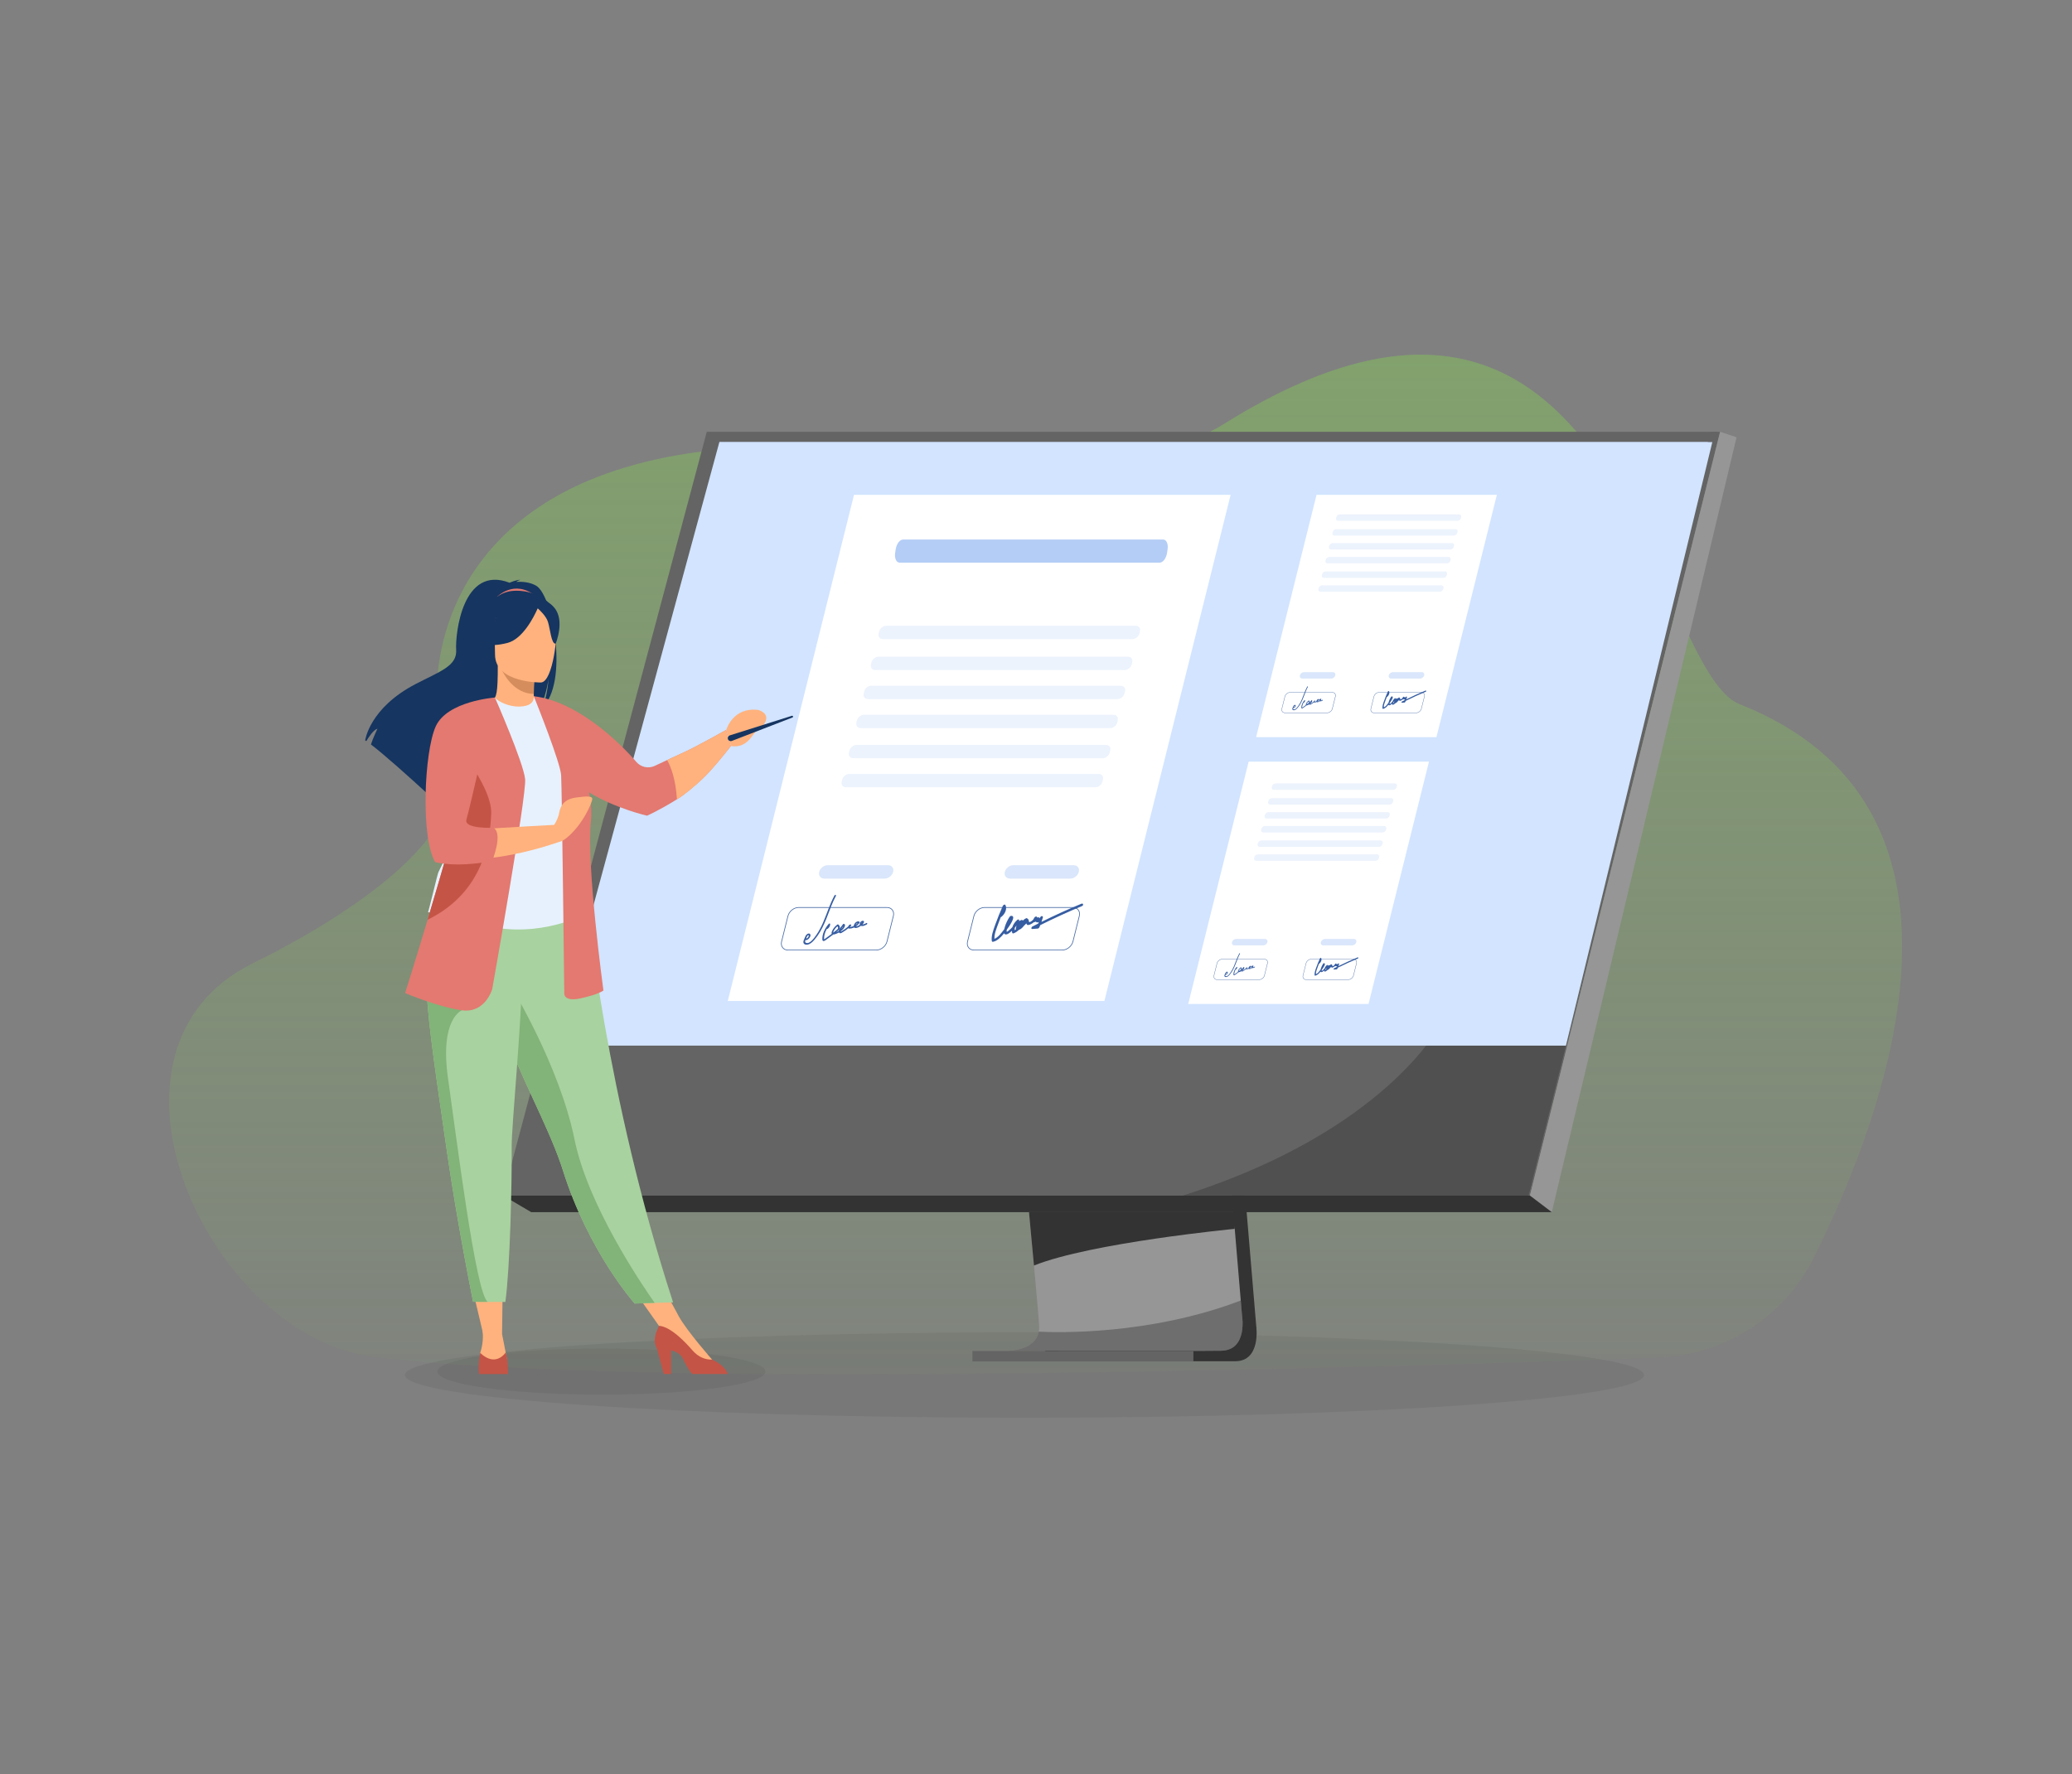 <svg width="606" height="519" viewBox="0 0 606 519" fill="none" xmlns="http://www.w3.org/2000/svg">
<rect x="0" y="0" width="606" height="519" fill="#808080" stroke="none"/>
<g clip-path="url(#clip0_3435_28203)">
<path d="M299.619 414.763C399.693 414.763 480.819 409.163 480.819 402.255C480.819 395.347 399.693 389.747 299.619 389.747C199.545 389.747 118.419 395.347 118.419 402.255C118.419 409.163 199.545 414.763 299.619 414.763Z" fill="#333333" fill-opacity="0.1"/>
<path d="M175.889 408.002C202.401 408.002 223.894 404.975 223.894 401.241C223.894 397.506 202.401 394.479 175.889 394.479C149.377 394.479 127.885 397.506 127.885 401.241C127.885 404.975 149.377 408.002 175.889 408.002Z" fill="#333333" fill-opacity="0.1"/>
<path d="M485.037 397.159C504.471 396.461 521.962 385.175 530.597 367.753C553.051 322.448 583.791 235.664 508.846 206.033C482.849 195.756 473.781 51.867 358.306 123.81C312.383 152.422 246.259 117.798 182.935 136.722C124.78 154.103 123.444 204.235 130.795 222.284C138.829 242.005 106.791 265.582 73.977 281.776C22.506 307.176 60.751 390.674 108.98 396.872C185.677 406.729 404.897 400.041 485.037 397.159Z" fill="url(#paint0_linear_3435_28203)"/>
<path d="M353.164 218.513L367.412 387.938C367.412 387.938 368.905 398.208 361.267 398.227C348.706 398.257 298.749 398.227 298.749 398.227C298.749 398.227 308.201 396.089 308.086 391.279C307.951 385.61 291.432 216.91 291.432 216.91L353.164 218.513Z" fill="#333333"/>
<path d="M357.114 395.152C344.881 395.308 297.168 395.159 294.695 395.152C295.625 395.152 302.802 394.975 303.815 389.576C303.895 389.153 303.937 388.696 303.934 388.204C303.929 387.148 303.349 380.445 302.407 370.229C301.564 361.068 300.432 349.087 299.159 335.826C294.238 284.435 287.279 213.837 287.279 213.837L349.01 215.44L359.135 335.828L361.11 359.325L362.888 380.465L363.26 384.868C363.262 384.865 365.003 395.051 357.114 395.152Z" fill="#969696"/>
<path d="M503.082 126.318L468.373 265.733L463.621 284.828L447.456 349.762H147.129L206.712 126.318H503.082Z" fill="#646464"/>
<path d="M503.082 126.316L507.893 127.921L453.849 354.612L447.455 349.764L503.082 126.316Z" fill="#969696"/>
<path d="M453.849 354.612H155.371L147.129 349.764H447.456L453.849 354.612Z" fill="#333333"/>
<path d="M349.032 395.219H284.408V398.289H349.032V395.219Z" fill="#646464"/>
<path d="M361.516 354.515L361.113 359.323L361.096 359.499C361.096 359.499 319.117 363.523 302.404 370.229C301.984 365.636 301.488 360.333 300.937 354.515H361.516Z" fill="#333333"/>
<path opacity="0.4" d="M357.114 395.152C344.879 395.308 297.168 395.159 294.694 395.152C295.625 395.152 302.801 394.975 303.814 389.576C308.729 389.831 336.051 390.701 362.887 380.463L363.259 384.865C363.262 384.865 365.003 395.051 357.114 395.152Z" fill="#333333"/>
<path opacity="0.4" d="M457.986 305.896L447.065 349.762H345.95C388.704 336.18 408.942 316.309 417.097 305.896H457.986Z" fill="#333333"/>
<path d="M500.817 129.272L457.985 305.897H162.41L210.409 129.272H500.817Z" fill="#D2E4FF"/>
<path d="M158.757 305.896H162.411L161.678 308.591L158.144 308.188L158.757 305.896Z" fill="#646464"/>
<path d="M502.209 126.316V129.272H499.465L500.179 126.316H502.209Z" fill="#646464"/>
<path d="M212.853 292.831H323.007L359.925 144.755H249.773L212.853 292.831Z" fill="white"/>
<g opacity="0.5">
<g opacity="0.5">
<path opacity="0.5" d="M251.728 213.003H324.699C325.603 213.003 326.527 212.264 326.752 211.359L326.906 210.744C327.131 209.839 326.575 209.1 325.67 209.1H252.7C251.795 209.1 250.872 209.839 250.645 210.744L250.49 211.359C250.268 212.264 250.824 213.003 251.728 213.003Z" fill="#699DEE"/>
<path opacity="0.5" d="M258.219 186.967H331.188C332.094 186.967 333.017 186.228 333.244 185.322L333.398 184.707C333.623 183.803 333.067 183.063 332.162 183.063H259.192C258.287 183.063 257.364 183.803 257.137 184.707L256.983 185.322C256.76 186.228 257.313 186.967 258.219 186.967Z" fill="#699DEE"/>
<path opacity="0.5" d="M255.963 196.011H328.933C329.838 196.011 330.761 195.272 330.989 194.367L331.143 193.751C331.367 192.846 330.812 192.107 329.909 192.107H256.939C256.035 192.107 255.111 192.846 254.884 193.751L254.73 194.367C254.505 195.272 255.06 196.011 255.963 196.011Z" fill="#699DEE"/>
<path opacity="0.5" d="M253.845 204.509H326.815C327.72 204.509 328.643 203.769 328.871 202.864L329.024 202.248C329.25 201.344 328.694 200.604 327.789 200.604H254.819C253.914 200.604 252.991 201.344 252.764 202.248L252.609 202.864C252.385 203.769 252.941 204.509 253.845 204.509Z" fill="#699DEE"/>
<path opacity="0.5" d="M247.41 230.32H320.381C321.285 230.32 322.209 229.581 322.436 228.676L322.59 228.06C322.815 227.155 322.259 226.416 321.354 226.416H248.385C247.479 226.416 246.556 227.155 246.329 228.06L246.175 228.676C245.95 229.581 246.506 230.32 247.41 230.32Z" fill="#699DEE"/>
<path opacity="0.5" d="M249.528 221.825H322.498C323.403 221.825 324.327 221.085 324.554 220.18L324.707 219.565C324.933 218.66 324.377 217.921 323.474 217.921H250.505C249.599 217.921 248.676 218.66 248.449 219.565L248.295 220.18C248.068 221.083 248.624 221.825 249.528 221.825Z" fill="#699DEE"/>
</g>
<path opacity="0.5" d="M241.06 257.02H258.783C259.858 257.02 260.956 256.141 261.222 255.068C261.491 253.993 260.83 253.116 259.757 253.116H242.034C240.959 253.116 239.862 253.996 239.595 255.068C239.326 256.143 239.985 257.02 241.06 257.02Z" fill="#699DEE"/>
<path opacity="0.5" d="M295.354 257.02H313.077C314.152 257.02 315.25 256.141 315.516 255.068C315.785 253.993 315.123 253.116 314.051 253.116H296.328C295.254 253.116 294.156 253.996 293.889 255.068C293.623 256.143 294.282 257.02 295.354 257.02Z" fill="#699DEE"/>
</g>
<path d="M256.307 278.039H230.461C229.779 278.039 229.198 277.774 228.824 277.295C228.434 276.794 228.314 276.128 228.491 275.418L230.354 267.945C230.707 266.529 232.15 265.375 233.567 265.375H259.412C260.094 265.375 260.676 265.639 261.05 266.12C261.44 266.62 261.559 267.287 261.383 267.996L259.52 275.469C259.167 276.886 257.725 278.039 256.307 278.039ZM233.567 265.585C232.237 265.585 230.887 266.666 230.555 267.996L228.693 275.469C228.532 276.115 228.638 276.718 228.987 277.166C229.322 277.596 229.846 277.832 230.461 277.832H256.307C257.637 277.832 258.988 276.751 259.318 275.421L261.181 267.948C261.342 267.302 261.236 266.698 260.887 266.251C260.551 265.821 260.028 265.585 259.412 265.585H233.567Z" fill="#476BA7"/>
<path d="M310.692 278.039H284.846C284.164 278.039 283.583 277.774 283.209 277.295C282.818 276.794 282.699 276.128 282.876 275.418L284.738 267.945C285.092 266.529 286.532 265.375 287.951 265.375H313.797C314.479 265.375 315.06 265.639 315.435 266.12C315.825 266.62 315.945 267.287 315.767 267.996L313.905 275.469C313.551 276.886 312.112 278.039 310.692 278.039ZM287.951 265.585C286.621 265.585 285.271 266.666 284.94 267.996L283.078 275.469C282.917 276.115 283.02 276.718 283.372 277.166C283.707 277.596 284.231 277.832 284.846 277.832H310.692C312.022 277.832 313.372 276.751 313.703 275.421L315.565 267.948C315.726 267.302 315.623 266.698 315.272 266.251C314.937 265.821 314.413 265.585 313.797 265.585H287.951Z" fill="#476BA7"/>
<path opacity="0.5" d="M263.095 164.599H339.183C340.127 164.599 341.089 163.318 341.327 161.751L341.487 160.685C341.722 159.118 341.142 157.838 340.201 157.838H264.113C263.169 157.838 262.207 159.118 261.969 160.685L261.809 161.751C261.574 163.318 262.154 164.599 263.095 164.599Z" fill="#699DEE"/>
<path d="M316.289 264.383C312.365 266.005 308.463 267.78 304.599 269.7C304.753 269.266 304.891 268.834 305.013 268.4C305.112 268.051 304.641 267.819 304.349 268.203C304.221 268.372 304.085 268.533 303.94 268.689C304.039 268.377 303.67 268.205 303.355 268.433C303.334 268.448 303.316 268.464 303.295 268.481C303.449 268.06 302.797 267.998 302.553 268.405L302.19 269.011C301.885 269.378 301.46 269.656 301.021 269.791C300.929 269.592 300.87 269.376 300.849 269.142C300.833 268.963 300.704 268.867 300.548 268.867C300.541 268.653 300.349 268.526 300.064 268.653C299.719 268.806 299.416 269.038 299.173 269.309C298.979 268.949 298.357 269.206 298.024 269.553C298.034 269.533 298.043 269.514 298.052 269.495C298.208 269.16 297.917 268.777 297.524 269.114C296.823 269.716 296.315 270.476 296.079 271.232C295.85 271.489 295.604 271.735 295.34 271.96C295.211 272.07 294.612 272.626 294.474 272.578C294.343 272.532 294.412 272.187 294.472 271.944C294.492 271.914 294.515 271.884 294.536 271.854C295.034 271.161 297.436 267.897 295.743 267.927C295.565 267.929 295.381 268.046 295.273 268.214C294.655 269.165 294.178 270.168 293.886 271.169C293.831 271.363 293.753 271.608 293.691 271.868C293.642 271.935 293.592 271.999 293.541 272.065C292.869 272.948 291.941 274.217 290.852 274.651C290.751 273.271 291.447 271.638 291.975 270.191C292.203 269.567 292.439 268.942 292.685 268.32C292.758 268.306 292.836 268.267 292.919 268.198C294.095 267.208 294.575 265.738 294.044 264.753C293.89 264.468 293.422 264.728 293.286 265.029C292.476 266.845 291.739 268.671 291.084 270.501C290.503 272.123 289.842 273.838 290.085 275.334C290.11 275.492 290.294 275.549 290.466 275.513C291.708 275.242 292.79 274.137 293.661 273.035C293.723 273.177 293.831 273.285 294 273.336C294.579 273.507 295.367 272.864 295.937 272.327C295.948 272.516 295.983 272.699 296.038 272.874C296.1 273.065 296.295 273.106 296.527 273.014C297.065 272.798 297.565 272.453 297.99 272.036C298.55 271.863 299.042 271.402 299.453 270.862C299.712 270.635 299.951 270.396 300.174 270.143C300.222 270.283 300.286 270.409 300.376 270.511C300.587 270.752 301.12 270.534 301.46 270.378C301.786 270.228 302.087 270.026 302.353 269.791C302.562 269.776 302.772 269.718 302.969 269.624C303.006 269.684 303.054 269.735 303.114 269.776C303.328 269.918 303.575 269.86 303.823 269.709C303.768 269.868 303.711 270.023 303.651 270.182C303.088 270.467 302.526 270.754 301.963 271.044C301.593 271.234 301.506 271.804 301.922 271.771C302.438 271.733 302.953 271.693 303.47 271.654C303.704 271.636 303.89 271.489 303.989 271.264C304.081 271.057 304.168 270.85 304.25 270.644C308.286 268.62 312.365 266.758 316.471 265.061C316.987 264.842 316.813 264.168 316.289 264.383ZM298.302 270.324C298.267 270.432 298.226 270.543 298.173 270.648C298.139 270.722 298.1 270.793 298.059 270.865C298.119 270.681 298.199 270.499 298.302 270.324ZM297.165 271.291C297.122 271.507 297.071 271.723 297.152 271.879C297.027 271.973 296.899 272.059 296.764 272.136C296.738 271.907 296.754 271.661 296.807 271.414C296.986 271.202 297.154 270.983 297.31 270.761C297.248 270.945 297.198 271.126 297.165 271.291Z" fill="#365DA2"/>
<path d="M244.051 261.979C242.661 264.562 241.88 267.213 240.753 269.826C240.202 271.101 239.556 272.371 238.713 273.574C238.128 274.413 236.849 276.234 235.767 275.839C235.498 275.74 235.422 275.508 235.509 275.194C235.528 275.125 235.553 275.053 235.578 274.98C235.714 275.063 235.928 275.028 236.142 274.913C236.49 274.727 236.787 274.355 236.941 274.025C237.104 273.673 237.076 273.308 236.793 273.152C236.543 273.014 236.173 273.136 235.912 273.4C235.622 273.691 235.489 274.063 235.346 274.399C235.172 274.81 234.938 275.258 234.965 275.655C235.004 276.252 235.647 276.463 236.277 276.326C237.041 276.158 237.719 275.49 238.233 274.883C238.84 274.167 239.373 273.402 239.836 272.624C240.778 271.039 241.446 269.39 242.073 267.757C242.799 265.867 243.479 263.965 244.478 262.107C244.638 261.804 244.216 261.673 244.051 261.979ZM236.527 273.708C236.575 273.891 236.398 274.13 236.254 274.298C236.201 274.36 236.155 274.413 236.088 274.461C236.052 274.488 236.012 274.511 235.971 274.53C235.955 274.532 235.943 274.534 235.935 274.539C235.905 274.482 235.849 274.459 235.787 274.456C235.849 274.318 235.912 274.185 235.974 274.056C236.065 273.864 236.428 273.324 236.527 273.708Z" fill="#365DA2"/>
<path d="M253.359 270.049C253.074 270.198 252.773 270.368 252.477 270.416C252.405 270.428 252.326 270.432 252.252 270.424C252.461 270.214 252.656 269.969 252.688 269.739C252.741 269.365 252.328 269.278 251.979 269.47C251.666 269.643 251.464 269.99 251.443 270.279C251.436 270.38 251.453 270.467 251.487 270.545C251.186 270.763 250.667 271.062 250.348 271.002C250.754 270.722 251.117 270.368 251.395 269.967C251.448 269.89 251.45 269.785 251.411 269.732C251.234 269.5 250.879 269.484 250.529 269.663C250.155 269.856 249.919 270.23 249.771 270.575C249.723 270.69 249.689 270.804 249.675 270.908C249.305 271.078 248.917 271.167 248.554 271.161C248.554 271.158 248.554 271.156 248.554 271.154C248.671 271.046 248.786 270.933 248.901 270.821C249.071 270.651 248.97 270.478 248.812 270.457C248.457 270.409 248.194 270.712 248.092 271.021C247.544 271.509 246.944 271.946 246.318 272.307C246.159 272.396 245.948 272.58 245.842 272.465C246.099 272.274 246.343 272.061 246.563 271.829C246.99 271.379 247.413 270.575 246.908 270.297C246.818 270.246 246.645 270.256 246.549 270.384C246.326 270.679 246.106 270.975 245.883 271.269C245.69 271.526 245.488 271.781 245.371 272.063C245.334 272.152 245.309 272.247 245.298 272.341C245.07 272.483 244.833 272.605 244.595 272.704C244.577 272.713 244.556 272.72 244.535 272.729C244.666 272.626 244.797 272.52 244.925 272.414C245.293 272.116 245.626 271.764 245.644 271.349C245.663 270.96 245.412 270.687 245.18 270.457C245.116 270.396 244.967 270.426 244.875 270.495C244.165 271.034 243.585 271.76 243.297 272.52C243.205 272.764 243.171 273.014 243.274 273.184C242.643 273.666 242.002 274.137 241.357 274.596C241.288 274.645 241.122 274.798 241.053 274.775C240.992 274.755 241.017 274.607 241.017 274.541C241.017 274.364 241.026 274.183 241.047 273.999C241.092 273.602 241.194 273.193 241.343 272.787C241.472 272.43 241.637 272.079 241.837 271.737C241.913 271.769 242.013 271.764 242.107 271.687C242.592 271.289 242.836 270.77 242.79 270.286C242.773 270.115 242.5 270.141 242.372 270.286C241.168 271.654 240.45 273.349 240.514 274.824C240.527 275.15 240.675 275.423 241.111 275.242C241.308 275.159 241.497 275.007 241.676 274.879C241.913 274.711 242.147 274.541 242.381 274.369C242.822 274.048 243.261 273.719 243.695 273.386C243.938 273.392 244.22 273.303 244.473 273.211C244.779 273.101 245.08 272.956 245.371 272.782C245.456 272.933 245.61 273.03 245.842 273.004C246.078 272.981 246.407 272.741 246.627 272.608C246.889 272.449 247.149 272.281 247.399 272.102C247.643 271.927 247.879 271.744 248.111 271.549C248.164 271.622 248.256 271.645 248.414 271.647C248.625 271.654 248.853 271.626 249.078 271.576C249.319 271.521 249.56 271.434 249.794 271.324C249.827 271.353 249.866 271.381 249.912 271.404C250.175 271.532 250.543 271.473 250.881 271.345C251.198 271.225 251.51 271.048 251.792 270.832C251.873 270.869 251.965 270.892 252.059 270.903C252.514 270.954 253.01 270.71 253.472 270.467C253.781 270.299 253.678 269.881 253.359 270.049ZM243.901 272.238C244.14 271.771 244.487 271.347 244.907 270.988C245.086 271.188 245.247 271.459 245.004 271.774C244.868 271.95 244.654 272.095 244.483 272.233C244.282 272.392 244.083 272.55 243.883 272.706C243.83 272.747 243.777 272.787 243.725 272.828C243.658 272.692 243.825 272.387 243.901 272.238ZM246.618 270.965C246.563 271.213 246.265 271.547 246.099 271.71C246.067 271.741 246.035 271.771 246 271.802C246.18 271.516 246.402 271.238 246.618 270.965ZM250.841 270.008C250.662 270.228 250.453 270.423 250.226 270.587C250.35 270.309 250.644 269.992 250.841 270.008ZM252.002 269.994C252.031 269.946 252.169 269.791 252.146 269.898C252.135 269.952 252.031 270.061 251.951 270.141C251.956 270.09 251.974 270.04 252.002 269.994Z" fill="#365DA2"/>
<path d="M367.373 215.656H420.117L437.794 144.755H385.05L367.373 215.656Z" fill="white"/>
<g opacity="0.5">
<g opacity="0.5">
<path opacity="0.5" d="M388.259 164.821H423.198C423.629 164.821 424.072 164.467 424.181 164.033L424.254 163.737C424.362 163.303 424.095 162.949 423.663 162.949H388.726C388.291 162.949 387.85 163.303 387.742 163.737L387.669 164.033C387.561 164.467 387.825 164.821 388.259 164.821Z" fill="#699DEE"/>
<path opacity="0.5" d="M391.366 152.355H426.304C426.738 152.355 427.179 152.001 427.287 151.567L427.361 151.271C427.468 150.837 427.202 150.483 426.771 150.483H391.832C391.398 150.483 390.957 150.837 390.849 151.271L390.776 151.567C390.668 151.999 390.934 152.355 391.366 152.355Z" fill="#699DEE"/>
<path opacity="0.5" d="M390.287 156.684H425.226C425.659 156.684 426.101 156.33 426.208 155.896L426.282 155.6C426.39 155.166 426.124 154.812 425.692 154.812H390.753C390.319 154.812 389.878 155.166 389.771 155.6L389.697 155.896C389.589 156.33 389.855 156.684 390.287 156.684Z" fill="#699DEE"/>
<path opacity="0.5" d="M389.274 160.754H424.213C424.647 160.754 425.088 160.4 425.196 159.966L425.269 159.67C425.377 159.236 425.111 158.882 424.679 158.882H389.741C389.307 158.882 388.866 159.236 388.758 159.67L388.684 159.966C388.574 160.398 388.84 160.754 389.274 160.754Z" fill="#699DEE"/>
<path opacity="0.5" d="M386.192 173.112H421.13C421.564 173.112 422.005 172.758 422.113 172.324L422.187 172.028C422.294 171.594 422.028 171.24 421.597 171.24H386.658C386.224 171.24 385.783 171.594 385.675 172.028L385.602 172.324C385.492 172.758 385.758 173.112 386.192 173.112Z" fill="#699DEE"/>
<path opacity="0.5" d="M387.207 169.044H422.145C422.579 169.044 423.02 168.691 423.128 168.257L423.202 167.96C423.309 167.526 423.043 167.173 422.611 167.173H387.673C387.239 167.173 386.798 167.526 386.69 167.96L386.617 168.257C386.506 168.691 386.773 169.044 387.207 169.044Z" fill="#699DEE"/>
</g>
<path opacity="0.5" d="M380.88 198.509H389.366C389.88 198.509 390.406 198.09 390.535 197.575C390.663 197.061 390.347 196.64 389.832 196.64H381.346C380.832 196.64 380.306 197.061 380.177 197.575C380.051 198.09 380.365 198.509 380.88 198.509Z" fill="#699DEE"/>
<path opacity="0.5" d="M406.878 198.509H415.364C415.878 198.509 416.404 198.09 416.533 197.575C416.661 197.061 416.345 196.64 415.83 196.64H407.344C406.83 196.64 406.304 197.061 406.175 197.575C406.047 198.09 406.364 198.509 406.878 198.509Z" fill="#699DEE"/>
</g>
<path d="M388.18 208.574H375.806C375.48 208.574 375.202 208.447 375.02 208.217C374.832 207.979 374.777 207.659 374.862 207.319L375.755 203.741C375.926 203.064 376.615 202.511 377.294 202.511H389.669C389.994 202.511 390.272 202.637 390.454 202.866C390.642 203.105 390.698 203.424 390.612 203.764L389.721 207.342C389.549 208.02 388.858 208.574 388.18 208.574ZM377.292 202.61C376.656 202.61 376.008 203.128 375.85 203.764L374.956 207.342C374.878 207.653 374.928 207.939 375.096 208.156C375.257 208.36 375.507 208.475 375.801 208.475H388.176C388.812 208.475 389.46 207.956 389.618 207.319L390.509 203.741C390.587 203.434 390.537 203.144 390.369 202.929C390.208 202.724 389.958 202.61 389.662 202.61H377.292Z" fill="#476BA7"/>
<path d="M414.219 208.574H401.845C401.519 208.574 401.241 208.447 401.059 208.217C400.871 207.979 400.816 207.659 400.901 207.319L401.792 203.741C401.962 203.064 402.651 202.511 403.331 202.511H415.705C416.031 202.511 416.309 202.637 416.491 202.866C416.678 203.105 416.734 203.424 416.649 203.764L415.756 207.342C415.59 208.02 414.899 208.574 414.219 208.574ZM403.331 202.61C402.695 202.61 402.047 203.128 401.888 203.764L400.997 207.342C400.919 207.653 400.97 207.939 401.138 208.156C401.298 208.36 401.549 208.475 401.845 208.475H414.219C414.855 208.475 415.503 207.956 415.662 207.319L416.555 203.741C416.632 203.432 416.582 203.144 416.415 202.929C416.254 202.724 416.004 202.61 415.71 202.61H403.331Z" fill="#476BA7"/>
<path d="M416.899 202.035C415.02 202.811 413.15 203.661 411.302 204.582C411.375 204.376 411.442 204.167 411.499 203.96C411.545 203.792 411.32 203.682 411.182 203.866C411.12 203.946 411.056 204.024 410.987 204.098C411.033 203.948 410.858 203.866 410.707 203.973C410.697 203.98 410.689 203.989 410.679 203.996C410.753 203.797 410.441 203.764 410.324 203.96L410.149 204.249C410.002 204.424 409.798 204.557 409.589 204.624C409.545 204.527 409.515 204.424 409.506 204.311C409.499 204.226 409.437 204.18 409.361 204.178C409.359 204.077 409.265 204.015 409.129 204.077C408.964 204.15 408.819 204.261 408.702 204.391C408.61 204.219 408.311 204.343 408.153 204.509C408.158 204.499 408.162 204.49 408.167 204.481C408.242 204.32 408.103 204.136 407.915 204.3C407.579 204.589 407.336 204.952 407.223 205.315C407.113 205.436 406.996 205.556 406.869 205.664C406.807 205.716 406.52 205.983 406.456 205.96C406.394 205.937 406.426 205.774 406.453 205.657C406.463 205.643 406.474 205.629 406.483 205.614C406.723 205.282 407.873 203.718 407.062 203.733C406.977 203.735 406.888 203.79 406.837 203.87C406.541 204.325 406.311 204.807 406.174 205.285C406.146 205.377 406.109 205.496 406.08 205.62C406.057 205.652 406.031 205.685 406.008 205.714C405.687 206.137 405.241 206.745 404.72 206.952C404.671 206.291 405.005 205.51 405.257 204.816C405.365 204.518 405.48 204.219 405.597 203.921C405.631 203.914 405.671 203.896 405.71 203.863C406.272 203.39 406.502 202.685 406.247 202.214C406.174 202.079 405.948 202.203 405.884 202.347C405.496 203.218 405.142 204.09 404.83 204.968C404.552 205.744 404.235 206.564 404.352 207.283C404.364 207.359 404.453 207.386 404.536 207.368C405.131 207.239 405.648 206.709 406.065 206.181C406.095 206.249 406.148 206.3 406.228 206.325C406.506 206.408 406.883 206.1 407.154 205.843C407.161 205.933 407.175 206.02 407.203 206.104C407.232 206.196 407.326 206.215 407.437 206.171C407.693 206.068 407.935 205.903 408.137 205.703C408.405 205.62 408.64 205.4 408.837 205.14C408.961 205.032 409.076 204.917 409.182 204.795C409.205 204.862 409.235 204.922 409.278 204.973C409.38 205.088 409.635 204.984 409.798 204.908C409.954 204.837 410.098 204.741 410.225 204.628C410.324 204.621 410.424 204.591 410.518 204.547C410.537 204.575 410.56 204.601 410.587 204.621C410.689 204.69 410.808 204.662 410.927 204.589C410.9 204.665 410.873 204.741 410.845 204.816C410.576 204.952 410.305 205.09 410.036 205.229C409.86 205.321 409.818 205.593 410.016 205.579C410.263 205.56 410.51 205.542 410.758 205.522C410.87 205.512 410.957 205.441 411.006 205.336C411.049 205.236 411.09 205.138 411.132 205.039C413.065 204.07 415.018 203.179 416.983 202.366C417.234 202.253 417.149 201.932 416.899 202.035ZM408.286 204.879C408.27 204.931 408.249 204.981 408.224 205.032C408.208 205.067 408.19 205.101 408.169 205.136C408.199 205.048 408.238 204.963 408.286 204.879ZM407.742 205.342C407.721 205.446 407.698 205.549 407.735 205.624C407.675 205.67 407.614 205.71 407.549 205.747C407.538 205.636 407.545 205.519 407.57 205.4C407.655 205.298 407.735 205.195 407.811 205.088C407.781 205.177 407.758 205.262 407.742 205.342Z" fill="#365DA2"/>
<path d="M382.313 200.882C381.647 202.12 381.274 203.388 380.733 204.639C380.468 205.25 380.159 205.859 379.756 206.436C379.476 206.837 378.863 207.707 378.347 207.52C378.217 207.471 378.181 207.361 378.222 207.212C378.232 207.179 378.243 207.145 378.255 207.11C378.319 207.15 378.422 207.133 378.523 207.079C378.691 206.989 378.833 206.812 378.906 206.653C378.985 206.486 378.971 206.309 378.835 206.236C378.716 206.169 378.539 206.229 378.413 206.355C378.275 206.495 378.211 206.672 378.142 206.835C378.059 207.033 377.947 207.246 377.958 207.437C377.977 207.722 378.284 207.822 378.587 207.758C378.952 207.678 379.279 207.359 379.524 207.067C379.814 206.722 380.069 206.357 380.292 205.985C380.741 205.227 381.063 204.437 381.361 203.657C381.708 202.752 382.035 201.84 382.512 200.951C382.593 200.8 382.39 200.737 382.313 200.882ZM378.709 206.497C378.732 206.584 378.647 206.699 378.578 206.78C378.553 206.81 378.53 206.835 378.5 206.858C378.482 206.872 378.463 206.883 378.445 206.893C378.436 206.895 378.431 206.895 378.426 206.897C378.413 206.87 378.385 206.858 378.358 206.858C378.388 206.791 378.418 206.727 378.447 206.668C378.489 206.573 378.661 206.316 378.709 206.497Z" fill="#365DA2"/>
<path d="M386.767 204.747C386.632 204.818 386.487 204.902 386.345 204.922C386.31 204.927 386.272 204.929 386.237 204.925C386.338 204.823 386.43 204.706 386.446 204.596C386.471 204.417 386.274 204.376 386.106 204.467C385.956 204.55 385.86 204.715 385.851 204.853C385.846 204.902 385.856 204.943 385.872 204.981C385.727 205.085 385.479 205.229 385.325 205.2C385.52 205.067 385.693 204.897 385.828 204.703C385.854 204.667 385.856 204.616 385.835 204.591C385.75 204.481 385.58 204.472 385.412 204.559C385.233 204.651 385.119 204.83 385.05 204.996C385.027 205.05 385.011 205.106 385.004 205.156C384.827 205.236 384.641 205.28 384.468 205.278V205.275C384.524 205.223 384.581 205.17 384.634 205.117C384.714 205.037 384.666 204.954 384.59 204.943C384.42 204.92 384.294 205.064 384.246 205.211C383.984 205.446 383.697 205.655 383.396 205.826C383.32 205.87 383.219 205.958 383.169 205.903C383.293 205.811 383.407 205.709 383.513 205.597C383.718 205.381 383.919 204.998 383.679 204.864C383.635 204.841 383.552 204.844 383.506 204.906C383.401 205.046 383.295 205.188 383.187 205.328C383.095 205.453 382.998 205.574 382.941 205.709C382.923 205.753 382.911 205.797 382.906 205.843C382.799 205.912 382.684 205.969 382.569 206.017C382.56 206.022 382.551 206.025 382.539 206.029C382.602 205.979 382.666 205.928 382.728 205.877C382.902 205.735 383.063 205.568 383.072 205.367C383.082 205.181 382.962 205.05 382.85 204.94C382.819 204.91 382.748 204.925 382.702 204.958C382.362 205.218 382.084 205.565 381.947 205.93C381.903 206.048 381.887 206.167 381.936 206.247C381.632 206.479 381.327 206.704 381.017 206.924C380.984 206.947 380.904 207.021 380.872 207.01C380.842 207 380.854 206.929 380.854 206.897C380.854 206.812 380.858 206.725 380.867 206.637C380.89 206.447 380.938 206.252 381.01 206.056C381.071 205.887 381.15 205.719 381.247 205.553C381.283 205.57 381.331 205.568 381.375 205.53C381.607 205.34 381.724 205.092 381.701 204.86C381.692 204.78 381.563 204.791 381.501 204.86C380.925 205.514 380.581 206.327 380.612 207.033C380.619 207.189 380.691 207.319 380.897 207.232C380.992 207.193 381.081 207.12 381.168 207.06C381.281 206.98 381.393 206.897 381.506 206.816C381.717 206.663 381.926 206.507 382.135 206.346C382.252 206.348 382.388 206.307 382.507 206.263C382.654 206.211 382.799 206.142 382.937 206.059C382.978 206.132 383.051 206.176 383.162 206.167C383.274 206.155 383.432 206.04 383.539 205.976C383.664 205.9 383.789 205.82 383.908 205.735C384.025 205.652 384.138 205.563 384.248 205.471C384.274 205.505 384.317 205.517 384.393 205.519C384.494 205.522 384.602 205.51 384.71 205.484C384.825 205.457 384.942 205.415 385.052 205.363C385.068 205.377 385.086 205.39 385.107 205.402C385.233 205.464 385.41 205.434 385.571 205.374C385.723 205.317 385.872 205.232 386.007 205.129C386.046 205.147 386.09 205.158 386.136 205.163C386.354 205.186 386.591 205.071 386.811 204.954C386.969 204.867 386.919 204.667 386.767 204.747ZM382.24 205.795C382.355 205.572 382.521 205.367 382.723 205.195C382.808 205.29 382.886 205.42 382.769 205.572C382.705 205.657 382.602 205.726 382.518 205.792C382.422 205.868 382.328 205.944 382.232 206.02C382.207 206.04 382.181 206.059 382.156 206.077C382.124 206.013 382.204 205.866 382.24 205.795ZM383.541 205.186C383.513 205.305 383.371 205.464 383.293 205.542C383.276 205.558 383.261 205.572 383.247 205.586C383.329 205.45 383.437 205.317 383.541 205.186ZM385.562 204.726C385.476 204.833 385.376 204.925 385.267 205.004C385.328 204.871 385.468 204.72 385.562 204.726ZM386.117 204.72C386.132 204.697 386.198 204.624 386.186 204.674C386.182 204.701 386.132 204.752 386.092 204.791C386.097 204.766 386.104 204.743 386.117 204.72Z" fill="#365DA2"/>
<path d="M347.517 293.711H400.258L417.937 222.813H365.193L347.517 293.711Z" fill="white"/>
<g opacity="0.5">
<g opacity="0.5">
<path opacity="0.5" d="M369.45 243.528H404.388C404.822 243.528 405.263 243.174 405.371 242.74L405.445 242.444C405.552 242.012 405.286 241.656 404.855 241.656H369.916C369.482 241.656 369.041 242.01 368.933 242.444L368.86 242.74C368.752 243.174 369.018 243.528 369.45 243.528Z" fill="#699DEE"/>
<path opacity="0.5" d="M372.561 231.059H407.499C407.933 231.059 408.374 230.706 408.482 230.272L408.555 229.975C408.663 229.541 408.397 229.188 407.965 229.188H373.027C372.593 229.188 372.152 229.541 372.044 229.975L371.97 230.272C371.863 230.706 372.126 231.059 372.561 231.059Z" fill="#699DEE"/>
<path opacity="0.5" d="M371.481 235.391H406.419C406.853 235.391 407.294 235.038 407.402 234.604L407.476 234.307C407.583 233.873 407.317 233.519 406.886 233.519H371.947C371.516 233.519 371.072 233.873 370.964 234.307L370.891 234.604C370.781 235.038 371.047 235.391 371.481 235.391Z" fill="#699DEE"/>
<path opacity="0.5" d="M370.466 239.458H405.404C405.838 239.458 406.279 239.104 406.387 238.67L406.461 238.374C406.569 237.94 406.302 237.587 405.87 237.587H370.932C370.498 237.587 370.057 237.94 369.949 238.374L369.876 238.67C369.768 239.104 370.032 239.458 370.466 239.458Z" fill="#699DEE"/>
<path opacity="0.5" d="M367.384 251.818H402.322C402.756 251.818 403.197 251.465 403.305 251.031L403.378 250.734C403.487 250.3 403.22 249.947 402.788 249.947H367.85C367.416 249.947 366.975 250.3 366.867 250.734L366.794 251.031C366.685 251.465 366.952 251.818 367.384 251.818Z" fill="#699DEE"/>
<path opacity="0.5" d="M368.399 247.751H403.337C403.769 247.751 404.212 247.398 404.32 246.964L404.393 246.668C404.501 246.233 404.235 245.88 403.803 245.88H368.865C368.431 245.88 367.99 246.233 367.882 246.668L367.808 246.964C367.7 247.395 367.965 247.751 368.399 247.751Z" fill="#699DEE"/>
</g>
<path opacity="0.5" d="M361.022 276.564H369.508C370.023 276.564 370.549 276.144 370.677 275.63C370.806 275.115 370.489 274.695 369.975 274.695H361.489C360.974 274.695 360.448 275.115 360.32 275.63C360.191 276.144 360.508 276.564 361.022 276.564Z" fill="#699DEE"/>
<path opacity="0.5" d="M387.017 276.564H395.503C396.018 276.564 396.544 276.144 396.672 275.63C396.801 275.115 396.484 274.695 395.97 274.695H387.484C386.969 274.695 386.443 275.115 386.315 275.63C386.188 276.144 386.506 276.564 387.017 276.564Z" fill="#699DEE"/>
</g>
<path d="M368.321 286.628H355.947C355.621 286.628 355.343 286.502 355.162 286.272C354.975 286.033 354.919 285.714 355.003 285.374L355.894 281.796C356.065 281.119 356.754 280.565 357.433 280.565H369.807C370.133 280.565 370.411 280.691 370.592 280.921C370.778 281.16 370.836 281.479 370.751 281.819L369.86 285.397C369.692 286.077 369.001 286.628 368.321 286.628ZM357.433 280.664C356.797 280.664 356.149 281.183 355.991 281.819L355.098 285.397C355.019 285.705 355.07 285.994 355.238 286.21C355.398 286.415 355.649 286.53 355.945 286.53H368.319C368.955 286.53 369.603 286.01 369.761 285.374L370.653 281.796C370.73 281.488 370.68 281.199 370.512 280.983C370.352 280.778 370.101 280.664 369.805 280.664H357.433Z" fill="#476BA7"/>
<path d="M394.362 286.628H381.989C381.662 286.628 381.384 286.502 381.203 286.272C381.015 286.033 380.96 285.714 381.045 285.374L381.938 281.796C382.108 281.119 382.797 280.565 383.477 280.565H395.851C396.177 280.565 396.455 280.691 396.636 280.921C396.822 281.16 396.88 281.479 396.794 281.819L395.901 285.397C395.732 286.077 395.043 286.628 394.362 286.628ZM383.474 280.664C382.838 280.664 382.19 281.183 382.032 281.819L381.139 285.397C381.06 285.705 381.111 285.994 381.279 286.21C381.44 286.415 381.69 286.53 381.984 286.53H394.358C394.994 286.53 395.642 286.01 395.8 285.374L396.694 281.796C396.771 281.488 396.721 281.199 396.554 280.983C396.393 280.778 396.143 280.664 395.846 280.664H383.474Z" fill="#476BA7"/>
<path d="M397.043 280.089C395.164 280.866 393.294 281.716 391.446 282.636C391.519 282.43 391.586 282.221 391.643 282.014C391.689 281.847 391.464 281.737 391.326 281.92C391.265 282 391.2 282.079 391.131 282.152C391.177 282.003 391.002 281.92 390.851 282.028C390.842 282.035 390.833 282.044 390.824 282.051C390.897 281.851 390.584 281.819 390.467 282.014L390.293 282.304C390.146 282.478 389.941 282.611 389.732 282.678C389.689 282.582 389.659 282.478 389.65 282.365C389.643 282.281 389.581 282.235 389.505 282.232C389.503 282.129 389.409 282.069 389.273 282.131C389.108 282.205 388.963 282.315 388.846 282.446C388.754 282.274 388.455 282.398 388.297 282.563C388.302 282.554 388.307 282.544 388.311 282.536C388.387 282.375 388.246 282.191 388.058 282.354C387.723 282.643 387.48 283.006 387.367 283.369C387.257 283.491 387.14 283.611 387.013 283.718C386.952 283.771 386.664 284.037 386.6 284.014C386.538 283.991 386.57 283.828 386.6 283.711C386.609 283.698 386.62 283.682 386.63 283.667C386.868 283.335 388.019 281.773 387.209 281.787C387.123 281.789 387.034 281.844 386.983 281.924C386.687 282.38 386.457 282.862 386.32 283.34C386.292 283.432 386.255 283.551 386.225 283.675C386.202 283.707 386.177 283.739 386.154 283.769C385.833 284.192 385.387 284.8 384.866 285.007C384.818 284.345 385.151 283.565 385.403 282.871C385.511 282.572 385.626 282.274 385.743 281.975C385.778 281.968 385.817 281.95 385.856 281.918C386.419 281.444 386.648 280.74 386.393 280.269C386.32 280.133 386.095 280.257 386.031 280.402C385.642 281.273 385.288 282.148 384.976 283.022C384.698 283.799 384.382 284.619 384.499 285.338C384.51 285.413 384.599 285.441 384.683 285.423C385.277 285.294 385.794 284.764 386.212 284.235C386.242 284.304 386.294 284.354 386.375 284.379C386.651 284.463 387.029 284.155 387.3 283.897C387.307 283.987 387.321 284.075 387.348 284.159C387.378 284.251 387.473 284.269 387.583 284.226C387.84 284.123 388.081 283.957 388.284 283.757C388.552 283.675 388.787 283.455 388.984 283.195C389.108 283.087 389.223 282.972 389.328 282.85C389.351 282.917 389.381 282.977 389.425 283.027C389.526 283.142 389.78 283.039 389.944 282.963C390.1 282.891 390.245 282.795 390.371 282.682C390.469 282.676 390.571 282.646 390.665 282.602C390.683 282.63 390.706 282.655 390.734 282.676C390.835 282.745 390.954 282.717 391.074 282.643C391.046 282.72 391.018 282.795 390.991 282.871C390.722 283.006 390.451 283.144 390.183 283.284C390.006 283.376 389.964 283.647 390.162 283.634C390.41 283.615 390.656 283.597 390.904 283.576C391.016 283.567 391.104 283.496 391.152 283.39C391.196 283.291 391.237 283.192 391.278 283.093C393.21 282.125 395.164 281.233 397.13 280.42C397.375 280.308 397.293 279.986 397.043 280.089ZM388.43 282.933C388.414 282.986 388.394 283.036 388.368 283.087C388.353 283.121 388.334 283.156 388.313 283.19C388.343 283.105 388.38 283.018 388.43 282.933ZM387.886 283.397C387.866 283.5 387.84 283.603 387.879 283.679C387.82 283.725 387.758 283.764 387.693 283.801C387.682 283.691 387.689 283.574 387.714 283.455C387.799 283.353 387.879 283.25 387.955 283.142C387.925 283.231 387.902 283.317 387.886 283.397Z" fill="#365DA2"/>
<path d="M362.454 278.937C361.788 280.175 361.416 281.442 360.874 282.694C360.61 283.305 360.3 283.914 359.898 284.49C359.618 284.892 359.005 285.762 358.488 285.574C358.359 285.528 358.323 285.415 358.364 285.267C358.373 285.232 358.385 285.2 358.396 285.165C358.46 285.204 358.564 285.188 358.665 285.133C358.832 285.043 358.975 284.867 359.048 284.708C359.126 284.54 359.112 284.364 358.977 284.29C358.857 284.223 358.681 284.283 358.554 284.41C358.417 284.55 358.352 284.726 358.283 284.887C358.201 285.085 358.088 285.298 358.099 285.489C358.118 285.774 358.426 285.877 358.729 285.811C359.094 285.73 359.421 285.411 359.666 285.119C359.955 284.775 360.21 284.41 360.433 284.037C360.883 283.279 361.202 282.49 361.503 281.709C361.85 280.804 362.176 279.892 362.654 279.004C362.736 278.854 362.534 278.792 362.454 278.937ZM358.853 284.555C358.876 284.642 358.791 284.756 358.722 284.837C358.697 284.867 358.674 284.892 358.644 284.915C358.625 284.928 358.607 284.94 358.589 284.947C358.582 284.949 358.575 284.949 358.571 284.951C358.556 284.924 358.529 284.912 358.502 284.912C358.531 284.846 358.561 284.782 358.591 284.72C358.63 284.628 358.805 284.371 358.853 284.555Z" fill="#365DA2"/>
<path d="M366.912 282.802C366.777 282.873 366.632 282.956 366.489 282.977C366.455 282.981 366.416 282.983 366.382 282.979C366.482 282.878 366.574 282.761 366.591 282.651C366.616 282.471 366.418 282.43 366.25 282.521C366.101 282.605 366.005 282.77 365.996 282.908C365.991 282.956 366 282.997 366.016 283.036C365.871 283.139 365.624 283.284 365.47 283.254C365.665 283.121 365.837 282.951 365.973 282.758C365.998 282.722 366 282.671 365.979 282.646C365.894 282.536 365.724 282.526 365.557 282.613C365.378 282.705 365.263 282.885 365.194 283.05C365.171 283.105 365.155 283.16 365.148 283.21C364.971 283.291 364.785 283.335 364.613 283.332V283.33C364.67 283.277 364.726 283.225 364.779 283.172C364.859 283.091 364.81 283.009 364.735 282.997C364.565 282.974 364.438 283.119 364.39 283.266C364.128 283.5 363.841 283.709 363.541 283.881C363.465 283.925 363.363 284.012 363.313 283.957C363.437 283.866 363.552 283.764 363.658 283.652C363.862 283.436 364.064 283.052 363.823 282.919C363.779 282.896 363.697 282.899 363.651 282.96C363.545 283.1 363.439 283.243 363.332 283.383C363.24 283.507 363.143 283.629 363.086 283.764C363.067 283.808 363.056 283.854 363.051 283.897C362.944 283.966 362.829 284.024 362.714 284.072C362.704 284.077 362.695 284.079 362.684 284.083C362.746 284.033 362.81 283.983 362.872 283.932C363.047 283.789 363.207 283.622 363.217 283.422C363.226 283.236 363.107 283.105 362.994 282.995C362.964 282.965 362.893 282.979 362.847 283.013C362.507 283.273 362.229 283.619 362.091 283.985C362.048 284.102 362.031 284.221 362.079 284.302C361.777 284.534 361.471 284.759 361.161 284.977C361.129 285 361.048 285.073 361.017 285.062C360.987 285.053 360.998 284.981 360.998 284.949C360.998 284.864 361.002 284.777 361.012 284.69C361.035 284.499 361.083 284.304 361.155 284.109C361.216 283.939 361.294 283.771 361.391 283.606C361.428 283.622 361.476 283.619 361.52 283.583C361.752 283.392 361.869 283.144 361.846 282.912C361.836 282.832 361.708 282.843 361.646 282.912C361.069 283.567 360.725 284.379 360.757 285.085C360.764 285.241 360.835 285.372 361.042 285.285C361.136 285.246 361.226 285.172 361.313 285.112C361.425 285.032 361.538 284.949 361.65 284.869C361.862 284.715 362.071 284.559 362.28 284.398C362.397 284.402 362.532 284.359 362.651 284.315C362.799 284.262 362.944 284.194 363.081 284.111C363.123 284.185 363.196 284.228 363.306 284.219C363.419 284.208 363.577 284.093 363.683 284.029C363.809 283.953 363.933 283.872 364.052 283.787C364.17 283.705 364.282 283.615 364.392 283.523C364.418 283.557 364.461 283.569 364.537 283.571C364.638 283.574 364.749 283.562 364.854 283.537C364.969 283.509 365.086 283.468 365.196 283.415C365.213 283.429 365.231 283.443 365.251 283.455C365.378 283.516 365.555 283.486 365.716 283.427C365.867 283.369 366.017 283.284 366.152 283.181C366.191 283.2 366.234 283.21 366.28 283.215C366.499 283.238 366.735 283.123 366.958 283.006C367.114 282.922 367.063 282.722 366.912 282.802ZM362.383 283.849C362.498 283.626 362.663 283.422 362.865 283.25C362.95 283.346 363.028 283.475 362.911 283.626C362.847 283.711 362.743 283.78 362.661 283.847C362.564 283.922 362.47 283.999 362.374 284.075C362.349 284.095 362.324 284.113 362.298 284.132C362.266 284.067 362.349 283.92 362.383 283.849ZM363.685 283.241C363.658 283.36 363.515 283.519 363.437 283.597C363.421 283.613 363.405 283.626 363.391 283.64C363.474 283.505 363.58 283.371 363.685 283.241ZM365.706 282.781C365.621 282.887 365.52 282.979 365.41 283.059C365.472 282.926 365.612 282.774 365.706 282.781ZM366.262 282.774C366.276 282.751 366.342 282.678 366.331 282.728C366.326 282.756 366.275 282.807 366.237 282.845C366.239 282.822 366.248 282.797 366.262 282.774Z" fill="#365DA2"/>
<path d="M137.655 374.812L141.332 390.296L146.839 390.264L147.041 374.812H137.655Z" fill="#FFB27D"/>
<path d="M183.978 375.472L194.438 390.296L198.517 385.062L192.22 373.432L183.978 375.472Z" fill="#FFB27D"/>
<path d="M156.782 171.329C154.88 170.247 152.602 170.13 151.008 170.224C151.419 169.802 152.225 169.645 152.225 169.645C151.238 169.498 149.031 170.479 149.031 170.479C135.285 165.183 133.124 185.42 133.414 190.124C133.701 194.825 128.795 196.361 121.644 200.066C108 207.135 106.801 216.599 106.801 216.599C106.906 216.661 107.019 216.732 107.136 216.815C107.814 215.669 109.208 213.515 110.381 213.189C110.338 213.292 108.992 216.154 108.491 217.794C112.517 220.855 120.048 227.641 125.296 232.451C125.273 231.511 125.309 230.175 125.653 229.47L126.301 233.374C129.11 235.955 131.046 237.772 131.046 237.772C130.699 233.973 148.232 213.919 157.379 207.914C159.607 204.637 160.396 198.844 160.457 198.39C160.073 202.981 159.288 205.557 158.584 207.006C166.331 199.883 161.82 174.193 156.782 171.329Z" fill="#163560"/>
<path d="M156.839 208.217C156.885 208.238 152.422 210.555 149.067 209.636C145.909 208.775 143.846 204.682 143.89 204.673C145.227 204.407 145.612 202.57 145.585 194.676L146.189 194.796L156.352 196.807C156.352 196.807 156.119 200.006 156.113 203.02C156.106 205.548 156.257 207.948 156.839 208.217Z" fill="#FFB27D"/>
<path d="M145.344 174.643C145.344 174.643 150.357 169.305 156.653 174.369C156.653 174.369 152.989 173.736 145.344 174.643Z" fill="#E37970"/>
<path d="M156.349 196.807C156.349 196.807 156.117 200.006 156.11 203.02C150.424 202.859 147.418 197.671 146.185 194.796L156.349 196.807Z" fill="#D68D5D"/>
<path d="M145.137 193.689C145.137 193.689 142.156 188.98 141.442 184.952C140.933 182.077 142.396 171.421 153.105 172.957C153.105 172.957 156.214 173.263 159.138 175.237C161.462 176.809 164.817 180.198 161.067 189.498L160.093 192.639L145.137 193.689Z" fill="#163560"/>
<path d="M196.858 380.997L191.47 381.163L185.639 381.342C185.639 381.342 172.169 366.345 164.613 342.306C164.436 341.748 164.252 341.181 164.055 340.609C159.921 328.552 151.348 313.419 146.831 299.721C146.111 297.539 145.466 295.485 144.888 293.54C144.702 292.918 144.522 292.307 144.35 291.705C141.022 280.14 140.058 272.545 139.169 264.431L171.788 264.692C171.788 264.692 177.054 320.098 196.858 380.997Z" fill="#A8D29F"/>
<path d="M167.223 245.947C167.14 261.47 169.499 268.128 169.499 268.128C169.499 268.128 155.533 275.225 138.933 270C138.738 269.938 125.19 266.847 125.19 266.847C125.468 266.218 127.939 255.759 128.21 255.183C131.715 247.657 134.377 244.356 134.792 242.044C135.564 237.724 135.58 233.255 135.196 229.04C134.184 217.881 131.171 208.619 131.171 208.619C135.693 207.59 140.047 205.831 144.753 204.065C145.834 205.413 149.029 206.774 151.9 206.71C155.207 206.636 156.238 205.24 156.116 203.665C159.639 205.626 162.441 207.491 162.441 207.491C165.436 212.693 171.508 217.743 171.949 225.724C172.057 227.683 167.225 245.513 167.223 245.947Z" fill="#E7F1FD"/>
<path d="M139.169 247.68C137.743 249.698 135.01 261.964 128.21 263.505C131.714 254.764 134.376 250.931 134.792 248.242C135.563 243.224 135.58 238.034 135.196 233.137C137.472 229.148 139.171 226.41 139.171 226.41C139.35 225.765 142.788 215.132 143.891 224.636C144.989 234.143 140.763 245.422 139.169 247.68Z" fill="#5F9AA8"/>
<path d="M158.249 199.66C158.249 199.66 144.793 199.883 144.784 191.5C144.775 183.117 143.032 177.502 151.623 177.006C160.215 176.51 161.887 179.707 162.571 182.504C163.253 185.299 161.749 199.386 158.249 199.66Z" fill="#FFB27D"/>
<path d="M162.169 177.842C160.094 175.325 158.522 175.872 157.641 176.63C154.733 172.284 145.542 178.567 145.542 178.567C144.642 184.582 140.306 188.028 140.306 188.028C140.306 188.028 142.759 189.543 148.413 188.089C152.861 186.946 156.09 180.612 157.266 177.966C158.065 178.678 159.756 180.32 160.261 181.93C160.931 184.064 161.232 188.459 162.514 188.308C162.514 188.308 165.288 181.624 162.169 177.842Z" fill="#163560"/>
<path d="M141.146 389.43C141.146 389.43 141.589 392.496 140.445 395.778C140.445 395.778 139.543 399.884 143.59 399.96C147.634 400.036 148.626 399.655 148.169 397.135C147.712 394.616 146.839 390.262 146.839 390.262L141.146 389.43Z" fill="#FFB27D"/>
<path d="M148.549 401.976C148.549 401.976 148.545 401.979 148.536 401.986H140.167C140.157 401.979 140.153 401.976 140.153 401.976C139.696 399.829 140.442 395.782 140.442 395.782C145.022 400.162 147.89 395.672 147.89 395.672C148.635 397.546 148.549 401.976 148.549 401.976Z" fill="#C45446"/>
<path d="M208.264 397.742C208.264 397.742 200.807 389.274 198.517 385.062L192.973 387.903L205.368 399.544L208.269 399.163L208.264 397.742Z" fill="#FFB27D"/>
<path d="M212.836 401.963H202.49C201.579 401.143 200.711 399.487 199.645 397.319C199.036 396.077 197.67 395.392 196.269 395.016V401.963H194.129L192.146 394.575C190.826 392.099 191.818 389.83 192.746 387.873C193.825 387.871 196.96 388.652 202.467 394.981C204.277 397.06 206.275 397.801 208.262 397.739C208.287 397.758 208.317 397.772 208.342 397.783C211.481 399.225 212.506 400.994 212.836 401.963Z" fill="#C45446"/>
<path d="M212.336 213.57C212.336 213.57 203.504 218.508 200.348 219.932C199.225 220.437 197.192 221.383 195.116 222.355C193.862 222.94 192.592 223.535 191.494 224.054C189.639 224.925 187.434 224.447 186.1 222.89C181.318 217.304 168.94 205.201 156.157 203.686L156.113 203.667C156.113 203.667 156.115 203.672 156.12 203.681C156.115 203.681 156.108 203.678 156.104 203.678L156.175 203.816C156.894 205.603 163.901 223.11 164.119 226.803C164.349 230.696 165.035 290.451 165.035 290.451C165.035 290.451 164.578 293.198 169.844 292.054C175.111 290.911 176.484 289.765 176.484 289.765C176.484 289.765 171.447 252.904 172.821 240.082C173.09 237.568 172.846 234.738 172.283 231.819C180.069 236.534 189.246 238.63 189.246 238.63C189.246 238.63 192.67 237.138 197.989 233.842C200.222 232.458 202.812 230.248 205.362 227.91C208.441 225.088 213.741 218.266 213.741 218.266L212.336 213.57Z" fill="#E37970"/>
<path d="M191.469 381.163L185.638 381.342C185.638 381.342 172.169 366.345 164.612 342.306C164.436 341.748 164.252 341.181 164.054 340.609C159.921 328.552 151.347 313.419 146.83 299.721C146.111 297.539 145.466 295.485 144.887 293.54C144.701 292.918 144.522 292.307 144.35 291.705L149.154 288.06C149.154 288.06 163.574 311.412 168.039 333.391C171.918 352.48 187.45 375.451 191.469 381.163Z" fill="#82B378"/>
<path d="M149.654 335.437C149.737 346.125 149.197 370.694 147.806 380.869H142.64C139.786 380.869 138.362 380.827 138.362 380.827C134.871 363.141 132.386 348.507 130.579 335.896C129.095 325.548 127.777 316.676 126.762 309.038C125.74 301.351 125.03 294.916 124.778 289.477C124.739 288.621 124.709 287.787 124.693 286.978C124.677 286.166 124.672 285.376 124.679 284.609L152.863 281.862C152.504 300.589 149.608 329.225 149.654 335.437Z" fill="#A8D29F"/>
<path d="M142.638 380.867C139.784 380.867 138.36 380.825 138.36 380.825C134.869 363.139 132.384 348.505 130.577 335.894C129.093 325.546 127.775 316.674 126.76 309.036C125.738 301.349 125.028 294.913 124.775 289.475L135.117 295.559C135.117 295.559 128.517 297.888 131.036 315.516C133.553 333.147 139.134 378.372 142.638 380.867Z" fill="#82B378"/>
<path d="M143.97 289.303C143.97 289.303 141.986 296.475 135.117 295.559C128.248 294.642 118.48 290.523 118.48 290.523C118.48 290.523 121.416 281.249 125.065 269.063C129.483 254.312 134.953 235.296 137.531 223.301C138.254 219.941 138.748 217.132 138.932 215.122L144.748 204.062C144.748 204.062 153.127 223.136 153.584 227.944C154.043 232.754 143.97 289.303 143.97 289.303Z" fill="#E37970"/>
<path d="M168.501 233.312C165.196 233.746 163.928 235.503 163.519 237.873C163.299 239.152 162.64 240.415 162.08 241.309C158.787 241.486 150.946 241.912 144.357 242.328L143.812 250.97C149.226 250.298 155.876 248.924 163.531 246.304C164.119 246.202 164.854 245.837 165.775 245.084C170.517 241.198 173.212 234.694 173.218 233.762C173.227 232.832 171.806 232.878 168.501 233.312Z" fill="#FFB27D"/>
<path d="M143.665 238.02C143.357 245.805 141.527 260.915 125.196 269.003C125.152 269.024 125.108 269.047 125.064 269.065C129.484 254.314 134.954 235.299 137.531 223.304C140.532 227.786 143.833 233.735 143.665 238.02Z" fill="#C45446"/>
<path d="M144.75 204.065C144.75 204.065 130.78 205.054 127.422 212.534C124.064 220.014 122.996 244.893 127.27 252.22C127.27 252.22 133.154 253.897 143.56 251.949C143.689 251.926 143.815 251.901 143.944 251.875C143.944 251.875 147.264 243.747 144.288 242.144C144.288 242.144 135.512 242.601 136.427 239.703C137.345 236.803 144.75 204.065 144.75 204.065Z" fill="#E37970"/>
<path d="M221.807 207.7C214.29 206.733 212.396 213.57 212.396 213.57L213.798 218.264C216.116 218.583 218.141 217.98 220.011 215.308C221.878 212.636 222.393 213.662 223.58 211.673C225.19 208.974 222.668 207.969 221.807 207.7Z" fill="#FFB27D"/>
<path d="M200.347 219.932C199.224 220.437 197.192 221.383 195.115 222.355C196.227 224.327 197.616 227.915 197.986 233.84C200.219 232.455 203.11 230.147 205.579 227.724C209.538 223.838 213.738 218.264 213.738 218.264L212.335 213.57C212.335 213.57 203.502 218.508 200.347 219.932Z" fill="#FFB27D"/>
<path d="M213.459 215.129L231.602 209.405C231.738 209.361 231.883 209.434 231.929 209.57C231.974 209.702 231.906 209.849 231.774 209.898L214.032 216.761C213.573 216.939 213.059 216.699 212.901 216.235C212.742 215.776 212.994 215.275 213.459 215.129Z" fill="#163560"/>
</g>
<defs>
<linearGradient id="paint0_linear_3435_28203" x1="302.888" y1="103.748" x2="302.888" y2="402.063" gradientUnits="userSpaceOnUse">
<stop stop-color="#84C35A" stop-opacity="0.5"/>
<stop offset="1" stop-color="#84C35A" stop-opacity="0.05"/>
</linearGradient>
<clipPath id="clip0_3435_28203">
<rect width="507.09" height="311.015" fill="white" transform="translate(49.455 103.748)"/>
</clipPath>
</defs>
</svg>
